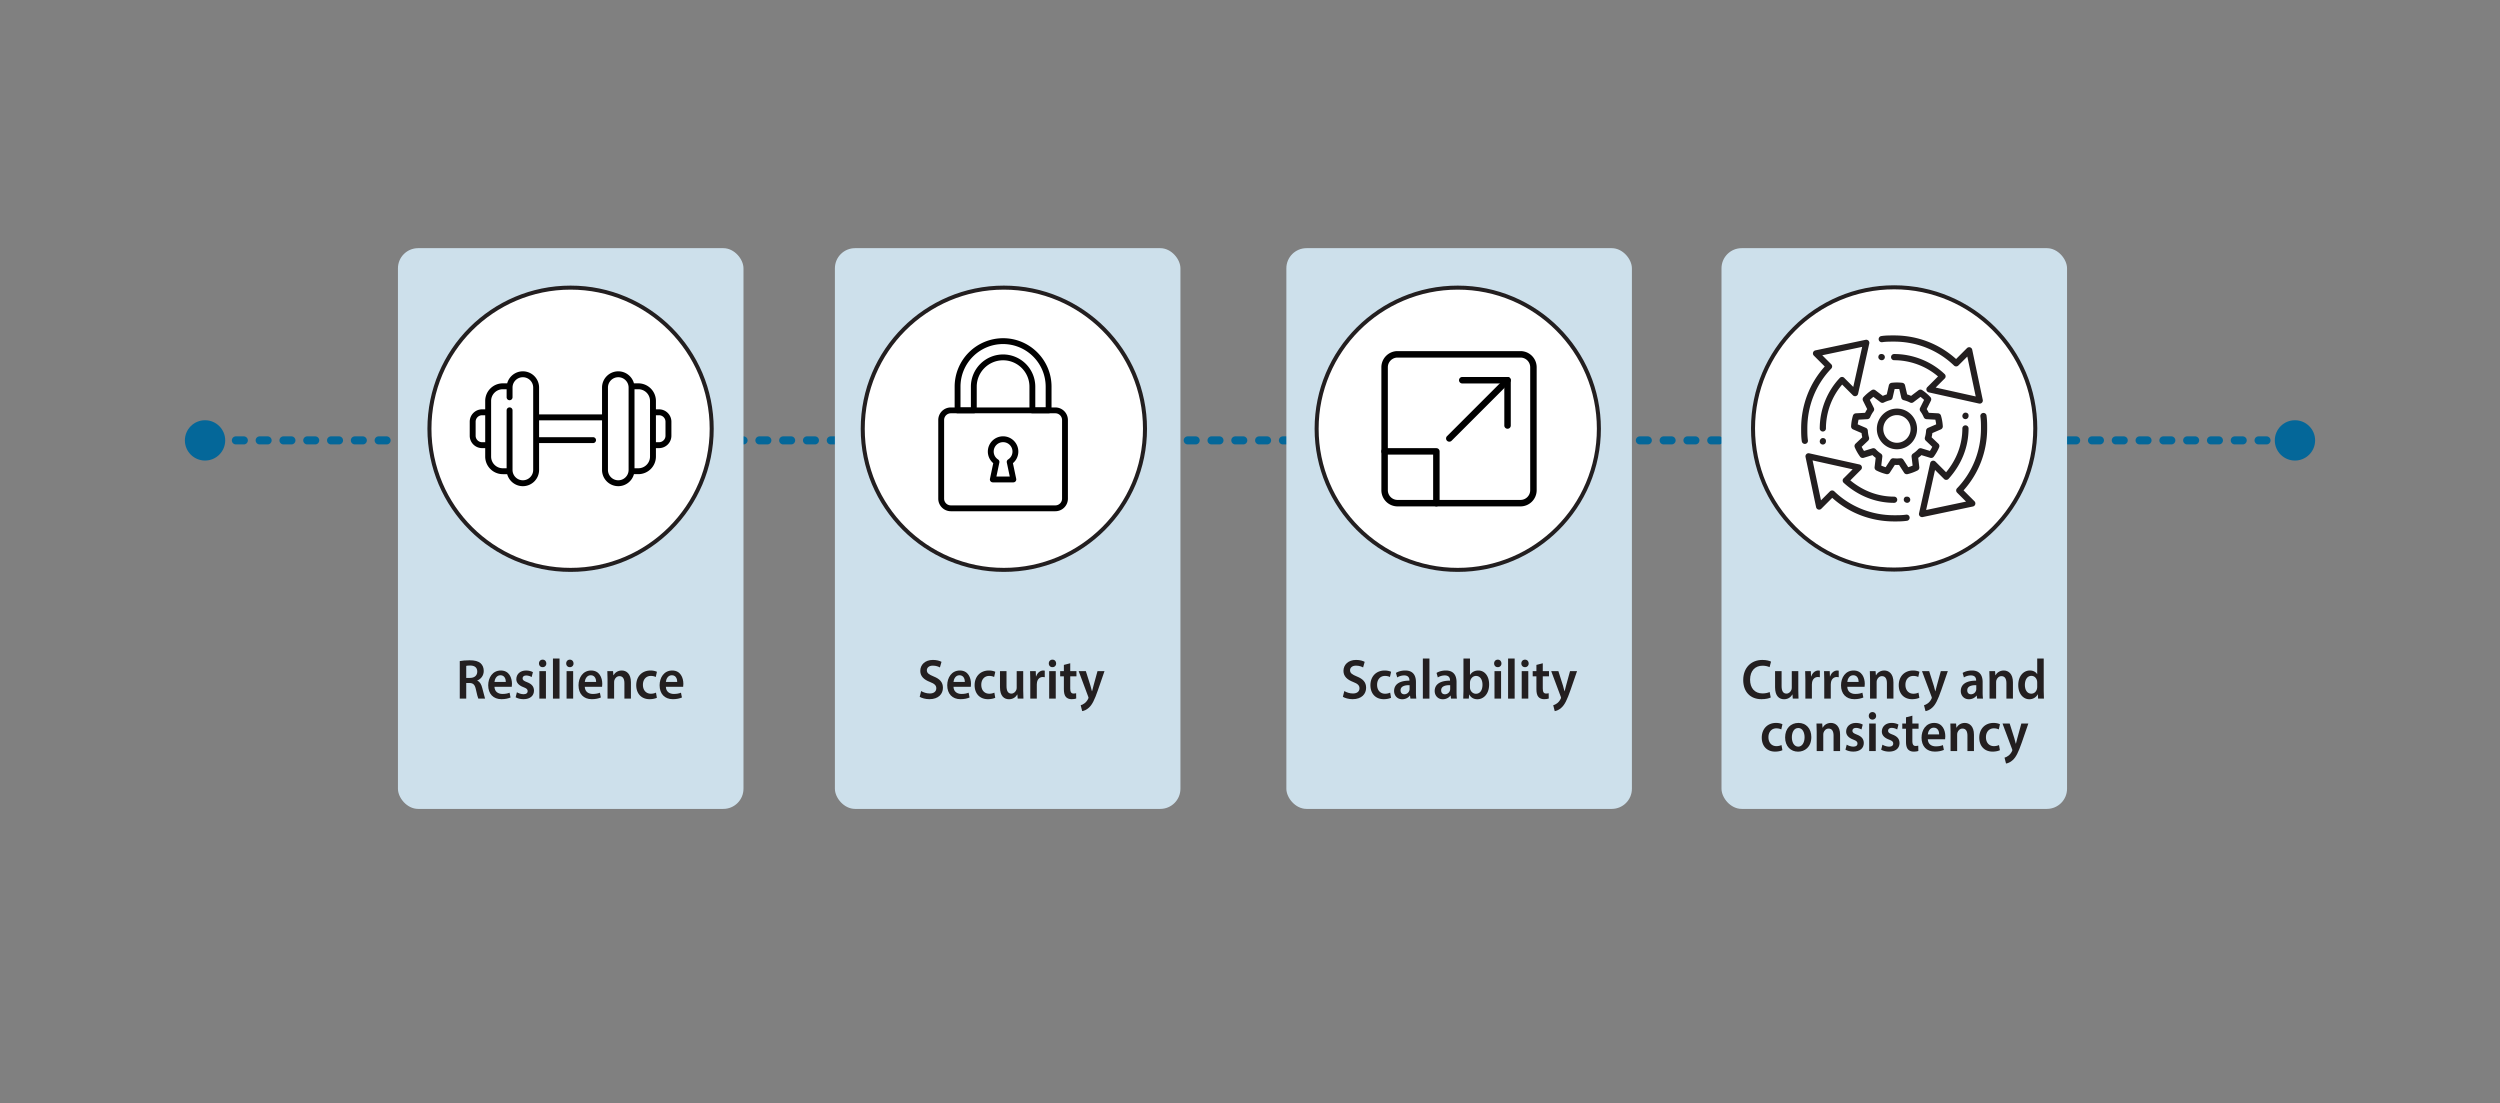 <svg xmlns="http://www.w3.org/2000/svg" xmlns:xlink="http://www.w3.org/1999/xlink" viewBox="0 0 620 273.558" xmlns:v="https://vecta.io/nano"><rect x="0" y="0" width="620" height="273.558" fill="#808080" stroke="none"/><path d="M54.566 110.218h-1a1 1 0 1 1 0-2h1a1 1 0 1 1 0 2zm11.803 0h-1.968a1 1 0 1 1 0-2h1.968a1 1 0 1 1 0 2zm-5.902 0H58.5a1 1 0 1 1 0-2h1.967a1 1 0 1 1 0 2zm501.627 0h-1.967a1 1 0 1 1 0-2h1.967a1 1 0 1 1 0 2zm-5.902 0h-1.968a1 1 0 1 1 0-2h1.968a1 1 0 1 1 0 2zm-5.901 0h-1.968a1 1 0 1 1 0-2h1.968a1 1 0 1 1 0 2zm-5.901 0h-1.968a1 1 0 1 1 0-2h1.968a1 1 0 1 1 0 2zm-5.903 0h-1.967a1 1 0 1 1 0-2h1.967a1 1 0 1 1 0 2zm-5.901 0h-1.967a1 1 0 1 1 0-2h1.967a1 1 0 1 1 0 2zm-5.901 0h-1.967a1 1 0 1 1 0-2h1.967a1 1 0 1 1 0 2zm-5.902 0h-1.967a1 1 0 1 1 0-2h1.967a1 1 0 1 1 0 2zm-5.901 0h-1.967a1 1 0 1 1 0-2h1.967a1 1 0 1 1 0 2zm-5.901 0h-1.968a1 1 0 1 1 0-2h1.968a1 1 0 1 1 0 2zm-5.902 0h-1.968a1 1 0 1 1 0-2h1.968a1 1 0 1 1 0 2zm-5.901 0h-1.968a1 1 0 1 1 0-2h1.968a1 1 0 1 1 0 2zm-5.903 0h-1.967a1 1 0 1 1 0-2h1.967a1 1 0 1 1 0 2zm-5.901 0h-1.967a1 1 0 1 1 0-2h1.967a1 1 0 1 1 0 2zm-5.901 0h-1.967a1 1 0 1 1 0-2h1.967a1 1 0 1 1 0 2zm-5.902 0h-1.967a1 1 0 1 1 0-2h1.967a1 1 0 1 1 0 2zm-5.901 0h-1.967a1 1 0 1 1 0-2h1.967a1 1 0 1 1 0 2zm-5.901 0h-1.968a1 1 0 1 1 0-2h1.968a1 1 0 1 1 0 2zm-5.902 0h-1.968a1 1 0 1 1 0-2h1.968a1 1 0 1 1 0 2zm-5.901 0h-1.968a1 1 0 1 1 0-2h1.968a1 1 0 1 1 0 2zm-5.902 0h-1.967a1 1 0 1 1 0-2h1.967a1 1 0 1 1 0 2zm-5.902 0h-1.967a1 1 0 1 1 0-2h1.967a1 1 0 1 1 0 2zm-5.901 0h-1.967a1 1 0 1 1 0-2h1.967a1 1 0 1 1 0 2zm-5.902 0h-1.967a1 1 0 1 1 0-2h1.967a1 1 0 1 1 0 2zm-5.901 0h-1.967a1 1 0 1 1 0-2h1.967a1 1 0 1 1 0 2zm-5.901 0h-1.968a1 1 0 1 1 0-2h1.968a1 1 0 1 1 0 2zm-5.902 0h-1.968a1 1 0 1 1 0-2h1.968a1 1 0 1 1 0 2zm-5.901 0h-1.968a1 1 0 1 1 0-2h1.968a1 1 0 1 1 0 2zm-5.902 0h-1.967a1 1 0 1 1 0-2h1.967a1 1 0 1 1 0 2zm-5.902 0h-1.967a1 1 0 1 1 0-2h1.967a1 1 0 1 1 0 2zm-5.901 0h-1.967a1 1 0 1 1 0-2h1.967a1 1 0 1 1 0 2zm-5.901 0h-1.967a1 1 0 1 1 0-2h1.967a1 1 0 1 1 0 2zm-5.902 0h-1.967a1 1 0 1 1 0-2h1.967a1 1 0 1 1 0 2zm-5.901 0h-1.968a1 1 0 1 1 0-2h1.968a1 1 0 1 1 0 2zm-5.902 0h-1.968a1 1 0 1 1 0-2h1.968a1 1 0 1 1 0 2zm-5.901 0h-1.968a1 1 0 1 1 0-2h1.968a1 1 0 1 1 0 2zm-5.902 0h-1.967a1 1 0 1 1 0-2h1.967a1 1 0 1 1 0 2zm-5.902 0h-1.967a1 1 0 1 1 0-2h1.967a1 1 0 1 1 0 2zm-5.901 0h-1.967a1 1 0 1 1 0-2h1.967a1 1 0 1 1 0 2zm-5.901 0h-1.967a1 1 0 1 1 0-2h1.967a1 1 0 1 1 0 2zm-5.902 0h-1.967a1 1 0 1 1 0-2h1.967a1 1 0 1 1 0 2zm-5.901 0h-1.968a1 1 0 1 1 0-2h1.968a1 1 0 1 1 0 2zm-5.901 0h-1.968a1 1 0 1 1 0-2h1.968a1 1 0 1 1 0 2zm-5.902 0h-1.968a1 1 0 1 1 0-2h1.968a1 1 0 1 1 0 2zm-5.902 0h-1.967a1 1 0 1 1 0-2h1.967a1 1 0 1 1 0 2zm-5.902 0h-1.967a1 1 0 1 1 0-2h1.967a1 1 0 1 1 0 2zm-5.901 0h-1.967a1 1 0 1 1 0-2h1.967a1 1 0 1 1 0 2zm-5.901 0h-1.967a1 1 0 1 1 0-2h1.967a1 1 0 1 1 0 2zm-5.902 0h-1.967a1 1 0 1 1 0-2h1.967a1 1 0 1 1 0 2zm-5.901 0h-1.968a1 1 0 1 1 0-2h1.968a1 1 0 1 1 0 2zm-5.901 0h-1.968a1 1 0 1 1 0-2h1.968a1 1 0 1 1 0 2zm-5.902 0h-1.968a1 1 0 1 1 0-2h1.968a1 1 0 1 1 0 2zm-5.902 0h-1.967a1 1 0 1 1 0-2h1.967a1 1 0 1 1 0 2zm-5.901 0h-1.967a1 1 0 1 1 0-2h1.967a1 1 0 1 1 0 2zm-5.902 0h-1.967a1 1 0 1 1 0-2h1.967a1 1 0 1 1 0 2zm-5.901 0h-1.967a1 1 0 1 1 0-2h1.967a1 1 0 1 1 0 2zm-5.902 0h-1.967a1 1 0 1 1 0-2h1.967a1 1 0 1 1 0 2zm-5.901 0h-1.968a1 1 0 1 1 0-2h1.968a1 1 0 1 1 0 2zm-5.901 0h-1.968a1 1 0 1 1 0-2h1.968a1 1 0 1 1 0 2zm-5.902 0h-1.968a1 1 0 1 1 0-2h1.968a1 1 0 1 1 0 2zm-5.902 0h-1.967a1 1 0 1 1 0-2h1.967a1 1 0 1 1 0 2zm-5.901 0h-1.967a1 1 0 1 1 0-2h1.967a1 1 0 1 1 0 2zm-5.902 0h-1.967a1 1 0 1 1 0-2h1.967a1 1 0 1 1 0 2zm-5.901 0h-1.967a1 1 0 1 1 0-2h1.967a1 1 0 1 1 0 2zm-5.901 0h-1.967a1 1 0 1 1 0-2h1.967a1 1 0 1 1 0 2zm-5.902 0h-1.968a1 1 0 1 1 0-2h1.968a1 1 0 1 1 0 2zm-5.901 0h-1.968a1 1 0 1 1 0-2h1.968a1 1 0 1 1 0 2zm-5.902 0h-1.968a1 1 0 1 1 0-2h1.968a1 1 0 1 1 0 2zm-5.902 0h-1.967a1 1 0 1 1 0-2h1.967a1 1 0 1 1 0 2zm-5.901 0h-1.967a1 1 0 1 1 0-2h1.967a1 1 0 1 1 0 2zm-5.902 0h-1.967a1 1 0 1 1 0-2h1.967a1 1 0 1 1 0 2zm-5.901 0h-1.967a1 1 0 1 1 0-2h1.967a1 1 0 1 1 0 2zm-5.901 0h-1.967a1 1 0 1 1 0-2h1.967a1 1 0 1 1 0 2zm-5.902 0h-1.968a1 1 0 1 1 0-2h1.968a1 1 0 1 1 0 2zm-5.901 0h-1.968a1 1 0 1 1 0-2h1.968a1 1 0 1 1 0 2zm-5.902 0h-1.967a1 1 0 1 1 0-2h1.967a1 1 0 1 1 0 2zm-5.902 0h-1.967a1 1 0 1 1 0-2h1.967a1 1 0 1 1 0 2zm-5.901 0h-1.967a1 1 0 1 1 0-2h1.967a1 1 0 1 1 0 2zm-5.902 0H99.81a1 1 0 1 1 0-2h1.967a1 1 0 1 1 0 2zm-5.901 0h-1.967a1 1 0 1 1 0-2h1.967a1 1 0 1 1 0 2zm-5.901 0h-1.968a1 1 0 1 1 0-2h1.968a1 1 0 1 1 0 2zm-5.902 0h-1.968a1 1 0 1 1 0-2h1.968a1 1 0 1 1 0 2zm-5.901 0h-1.968a1 1 0 1 1 0-2h1.968a1 1 0 1 1 0 2zm-5.902 0h-1.967a1 1 0 1 1 0-2h1.967a1 1 0 1 1 0 2zm494.758 0h-1a1 1 0 1 1 0-2h1a1 1 0 1 1 0 2z" fill="#046799"/><g fill="#cde0eb"><rect x="98.689" y="61.545" width="85.695" height="139.064" rx="5"/><rect x="207.054" y="61.545" width="85.695" height="139.064" rx="5"/><rect x="319.017" y="61.545" width="85.695" height="139.064" rx="5"/><rect x="426.932" y="61.545" width="85.695" height="139.064" rx="5"/></g><g fill="#231f20"><path d="M114.022 163.945c.605-.112 1.513-.196 2.446-.196 1.276 0 2.145.224 2.736.756.486.435.763 1.093.763 1.891 0 1.219-.776 2.045-1.604 2.367v.042c.631.252 1.013.911 1.236 1.821l.697 2.633h-1.671c-.131-.28-.342-1.051-.592-2.227-.25-1.233-.671-1.625-1.591-1.653h-.816v3.88h-1.604v-9.315zm1.604 4.174h.961c1.092 0 1.775-.617 1.775-1.555 0-1.037-.684-1.513-1.736-1.513-.513 0-.842.042-1 .084v2.984z"/><use xlink:href="#B"/><path d="M128.194,171.677c.368.238,1.065.49,1.645.49.71,0,1.025-.308,1.025-.756,0-.462-.263-.7-1.052-.995-1.25-.462-1.776-1.19-1.763-1.989,0-1.205.934-2.143,2.42-2.143.711,0,1.329.196,1.697.406l-.316,1.218c-.275-.168-.789-.392-1.354-.392-.578,0-.895.294-.895.714,0,.434.303.645,1.118.953,1.157.448,1.697,1.079,1.71,2.087,0,1.233-.907,2.129-2.604,2.129-.775,0-1.473-.196-1.946-.476l.315-1.247Z"/><use xlink:href="#C"/><path d="M137.13,163.314h1.631v9.945h-1.631v-9.945Z"/><use xlink:href="#D"/><use xlink:href="#E"/><use xlink:href="#F"/><use xlink:href="#G"/><use xlink:href="#B" x="42.506"/></g><circle cx="248.959" cy="106.331" r="35" fill="#fff"/><use xlink:href="#H" fill="#231f20"/><circle cx="141.5" cy="106.331" r="35" fill="#fff"/><use xlink:href="#H" x="-107.459" fill="#231f20"/><circle cx="361.523" cy="106.331" r="35" fill="#fff"/><use xlink:href="#H" x="112.564" fill="#231f20"/><circle cx="469.749" cy="106.252" r="35" fill="#fff"/><use xlink:href="#H" x="220.79" y="-0.079" fill="#231f20"/><path d="M163.436 101.515h-.767v-2.086a4.37 4.37 0 0 0-4.363-4.362h-1.088c-.462-1.714-2.029-2.98-3.887-2.98a4.03 4.03 0 0 0-4.026 4.026v6.662h-15.611v-6.662a4.03 4.03 0 0 0-4.026-4.026c-1.858 0-3.425 1.266-3.887 2.98h-1.088a4.37 4.37 0 0 0-4.363 4.362v2.086h-.767c-1.693 0-3.071 1.378-3.071 3.071v3.478c0 1.693 1.378 3.071 3.071 3.071h.767v2.097a4.37 4.37 0 0 0 4.363 4.362h1.088c.462 1.714 2.029 2.98 3.887 2.98a4.03 4.03 0 0 0 4.026-4.026v-6.662h13.383c.405 0 .733-.328.733-.733s-.328-.733-.733-.733h-13.383v-4.183h15.611v12.31a4.03 4.03 0 0 0 4.026 4.026c1.858 0 3.425-1.266 3.887-2.98h1.088a4.37 4.37 0 0 0 4.363-4.362v-2.097h.767c1.693 0 3.071-1.378 3.071-3.071v-3.478c0-1.694-1.378-3.071-3.071-3.071zm-43.105 8.155h-.767a1.61 1.61 0 0 1-1.606-1.606v-3.478a1.61 1.61 0 0 1 1.606-1.606h.767v6.69zm11.898 6.879c0 1.412-1.149 2.56-2.56 2.56s-2.56-1.149-2.56-2.56v-14.782c0-.405-.328-.733-.733-.733s-.733.328-.733.733v14.363h-.949a2.9 2.9 0 0 1-2.897-2.897V99.429a2.9 2.9 0 0 1 2.897-2.897h.949v1.99c0 .405.328.733.733.733s.733-.328.733-.733v-2.409c0-1.412 1.149-2.56 2.56-2.56s2.56 1.149 2.56 2.56v20.437h0zm23.663 0c0 1.412-1.149 2.56-2.56 2.56s-2.56-1.149-2.56-2.56V96.112c0-1.412 1.149-2.56 2.56-2.56s2.56 1.149 2.56 2.56v20.437zm5.312-3.316a2.9 2.9 0 0 1-2.897 2.897h-.949V96.531h.949a2.9 2.9 0 0 1 2.897 2.897v13.804zm3.838-5.169a1.61 1.61 0 0 1-1.606 1.606h-.767v-6.69h.767a1.61 1.61 0 0 1 1.606 1.606v3.479z"/><g fill="#231f20"><path d="M333.391,171.383c.526.322,1.315.602,2.144.602,1.039,0,1.618-.518,1.618-1.289,0-.714-.447-1.135-1.578-1.569-1.46-.56-2.395-1.387-2.395-2.746,0-1.541,1.21-2.717,3.131-2.717.96,0,1.67.224,2.131.476l-.395,1.387c-.315-.182-.934-.448-1.763-.448-1.026,0-1.473.588-1.473,1.135,0,.729.513,1.064,1.696,1.555,1.539.617,2.289,1.443,2.289,2.802,0,1.513-1.079,2.83-3.367,2.83-.935,0-1.907-.28-2.395-.588l.355-1.429Z"/><use xlink:href="#G" x="182.076"/><use xlink:href="#I"/><path d="M352.868,163.314h1.631v9.945h-1.631v-9.945Z"/><use xlink:href="#I" x="10.068"/><path d="M362.883 173.26l.053-1.919v-8.026h1.618v4.062h.026c.395-.658 1.091-1.092 2.052-1.092 1.564 0 2.683 1.387 2.67 3.459 0 2.452-1.46 3.67-2.907 3.67-.828 0-1.565-.336-2.025-1.177h-.026l-.079 1.022h-1.381zm1.671-2.816a2.04 2.04 0 0 0 .039.406c.171.686.736 1.205 1.434 1.205 1.013 0 1.631-.869 1.631-2.241 0-1.205-.539-2.185-1.617-2.185-.658 0-1.25.504-1.435 1.261a2.28 2.28 0 0 0-.052.448v1.106z"/><use xlink:href="#C" x="236.873"/><path d="M374.003,163.314h1.631v9.945h-1.631v-9.945Z"/><use xlink:href="#C" x="243.624"/><use xlink:href="#J"/><use xlink:href="#K"/></g><path d="M377.082 125.587h-30.49a4.02 4.02 0 0 1-4.012-4.012v-30.49a4.02 4.02 0 0 1 4.012-4.012h30.49a4.02 4.02 0 0 1 4.012 4.012v30.49a4.02 4.02 0 0 1-4.012 4.012zm-30.49-36.909a2.41 2.41 0 0 0-2.407 2.407v30.49a2.41 2.41 0 0 0 2.407 2.407h30.49a2.41 2.41 0 0 0 2.407-2.407v-30.49a2.41 2.41 0 0 0-2.407-2.407h-30.49zm27.28 17.653a.8.8 0 0 1-.802-.802V95.098h-10.431a.802.802 0 1 1 0-1.604h11.233a.8.8 0 0 1 .802.802v11.233a.8.8 0 0 1-.802.802z"/><path d="M359.429 109.54a.81.81 0 0 1-.568-.234c-.313-.313-.313-.822 0-1.135l14.443-14.443c.313-.313.822-.313 1.135 0s.313.822 0 1.135l-14.443 14.443a.8.8 0 0 1-.566.234h0zm-3.209 16.047a.8.8 0 0 1-.802-.802v-12.036h-12.036a.802.802 0 1 1 0-1.604h12.838a.8.8 0 0 1 .802.802v12.838a.8.8 0 0 1-.802.802z"/><g fill="#231f20"><path d="M439.134,172.979c-.382.21-1.224.42-2.289.42-2.814,0-4.524-1.877-4.524-4.749,0-3.11,2.025-4.987,4.735-4.987,1.065,0,1.828.238,2.157.42l-.355,1.373c-.421-.196-1-.364-1.736-.364-1.802,0-3.104,1.205-3.104,3.474,0,2.073,1.145,3.404,3.091,3.404.658,0,1.342-.14,1.763-.35l.264,1.358Z"/><use xlink:href="#L"/><use xlink:href="#M"/><use xlink:href="#M" x="4.684"/><use xlink:href="#E" x="313.101"/><use xlink:href="#F" x="313.101"/><use xlink:href="#G" x="313.101"/><use xlink:href="#K" x="91.954"/><use xlink:href="#I" x="140.54"/><use xlink:href="#F" x="342.737"/><path d="M506.841 163.314v8.026l.053 1.919h-1.446l-.066-1.079h-.026c-.381.756-1.157 1.233-2.091 1.233-1.525 0-2.736-1.387-2.736-3.488-.013-2.283 1.329-3.642 2.868-3.642.881 0 1.513.392 1.802.896h.026v-3.866h1.617zm-1.617 5.968a2.61 2.61 0 0 0-.04-.448c-.145-.672-.657-1.219-1.394-1.219-1.039 0-1.618.98-1.618 2.255 0 1.247.579 2.157 1.604 2.157.658 0 1.236-.477 1.395-1.219.039-.154.053-.322.053-.504v-1.022z"/><use xlink:href="#G" x="279.129" y="13"/><path d="M449.208 182.786c0 2.507-1.657 3.628-3.288 3.628-1.815 0-3.21-1.331-3.21-3.516 0-2.241 1.382-3.614 3.315-3.614 1.906 0 3.183 1.429 3.183 3.502zm-4.827.07c0 1.317.605 2.311 1.592 2.311.92 0 1.564-.966 1.564-2.339 0-1.065-.447-2.283-1.552-2.283-1.145 0-1.604 1.176-1.604 2.311z"/><use xlink:href="#N"/><path d="M457.988,184.677c.368.238,1.065.49,1.645.49.71,0,1.025-.308,1.025-.756,0-.462-.263-.7-1.052-.995-1.25-.462-1.776-1.19-1.763-1.989,0-1.205.934-2.143,2.42-2.143.711,0,1.329.196,1.697.406l-.316,1.218c-.275-.168-.789-.392-1.354-.392-.578,0-.895.294-.895.714,0,.434.303.645,1.118.953,1.157.448,1.697,1.079,1.71,2.087,0,1.233-.907,2.129-2.604,2.129-.775,0-1.473-.196-1.946-.476l.315-1.247Z"/><use xlink:href="#D" x="323.043" y="13"/><path d="M466.845 184.677c.368.238 1.065.49 1.645.49.71 0 1.025-.308 1.025-.756 0-.462-.263-.7-1.052-.995-1.25-.462-1.775-1.19-1.763-1.989 0-1.205.934-2.143 2.42-2.143.711 0 1.329.196 1.697.406l-.316 1.218c-.275-.168-.789-.392-1.354-.392-.578 0-.895.294-.895.714 0 .434.303.645 1.118.953 1.157.448 1.697 1.079 1.71 2.087 0 1.233-.907 2.129-2.604 2.129-.775 0-1.473-.196-1.946-.476l.315-1.247zm7.421-7.186v1.947h1.539v1.289h-1.539v3.012c0 .827.211 1.261.829 1.261a2.26 2.26 0 0 0 .631-.084l.026 1.317c-.236.098-.657.168-1.171.168-.592 0-1.092-.21-1.394-.561-.343-.392-.5-1.008-.5-1.905v-3.208h-.921v-1.289h.921v-1.541l1.578-.406z"/><use xlink:href="#B" x="355.468" y="13"/><use xlink:href="#N" x="33.201"/><use xlink:href="#G" x="333.071" y="13"/><use xlink:href="#K" x="111.923" y="13"/></g><g fill="#046799"><circle cx="50.851" cy="109.218" r="5"/><circle cx="569.149" cy="109.218" r="5"/></g><path d="M248.766 83.875a12.03 12.03 0 0 0-12.014 12.015v5.883c0 .401.325.725.726.725h4.028c.401 0 .725-.325.725-.725V95.89c0-3.604 2.932-6.536 6.535-6.536s6.535 2.932 6.535 6.536v5.883c0 .401.325.725.726.725h4.028c.401 0 .725-.325.725-.725V95.89c0-6.625-5.39-12.015-12.014-12.015zm10.563 17.172h-2.577V95.89a8 8 0 0 0-7.986-7.986 8 8 0 0 0-7.986 7.986v5.157h-2.577V95.89c0-5.825 4.739-10.563 10.563-10.563a10.58 10.58 0 0 1 10.563 10.563v5.157h0z"/><path d="M261.725 101.047h-25.919a3.12 3.12 0 0 0-3.117 3.117v19.506a3.12 3.12 0 0 0 3.117 3.117h25.919a3.12 3.12 0 0 0 3.117-3.117v-19.506a3.12 3.12 0 0 0-3.117-3.117zm1.666 22.622a1.67 1.67 0 0 1-1.666 1.666h-25.919a1.67 1.67 0 0 1-1.666-1.666v-19.506a1.67 1.67 0 0 1 1.666-1.666h25.919a1.67 1.67 0 0 1 1.666 1.666v19.506zm-12.186-8.802a3.75 3.75 0 0 0 1.341-2.88c0-2.085-1.696-3.781-3.781-3.781s-3.781 1.696-3.781 3.781a3.75 3.75 0 0 0 1.341 2.88l-.816 3.886c-.045.214.009.437.147.606a.73.73 0 0 0 .563.268h5.09c.219 0 .425-.099.563-.268s.192-.392.147-.606l-.815-3.886zm-1.195-.919c-.255.162-.383.465-.32.761l.727 3.467h-3.303l.728-3.467c.062-.296-.066-.599-.32-.761-.68-.432-1.085-1.166-1.085-1.962 0-1.285 1.045-2.33 2.33-2.33s2.33 1.045 2.33 2.33c0 .796-.405 1.529-1.085 1.961z"/><g fill="#231f20"><path d="M228.441,171.383c.526.322,1.315.602,2.144.602,1.039,0,1.618-.518,1.618-1.289,0-.714-.447-1.135-1.578-1.569-1.46-.56-2.395-1.387-2.395-2.746,0-1.541,1.211-2.717,3.131-2.717.96,0,1.67.224,2.131.476l-.395,1.387c-.315-.182-.934-.448-1.763-.448-1.026,0-1.474.588-1.474,1.135,0,.729.514,1.064,1.697,1.555,1.539.617,2.289,1.443,2.289,2.802,0,1.513-1.079,2.83-3.367,2.83-.935,0-1.907-.28-2.395-.588l.355-1.429Z"/><use xlink:href="#B" x="113.84"/><use xlink:href="#G" x="83.915"/><use xlink:href="#L" x="-192.221"/><use xlink:href="#M" x="-192.221"/><use xlink:href="#C" x="126.434"/><use xlink:href="#J" x="-117.19"/><use xlink:href="#K" x="-117.19"/><path d="M469.749 129.318c-5.737 0-11.162-2.072-15.358-5.853l-2.703 2.705a.77.77 0 0 1-1.297-.387l-2.62-12.454a.77.77 0 0 1 .212-.705.76.76 0 0 1 .708-.204l12.464 2.771a.77.77 0 0 1 .377 1.296l-2.648 2.647c3.181 2.641 6.921 4.033 10.865 4.033a.77.77 0 0 1 .769.769.77.77 0 0 1-.769.769c-4.59 0-8.917-1.716-12.514-4.964a.77.77 0 0 1-.055-1.085c.04-.046.084-.084.131-.116a1.14 1.14 0 0 1 .058-.066l2.085-2.084-9.932-2.208 2.082 9.897 2.224-2.225c.008-.008.017-.016.026-.024h0l.003-.002.002-.002v-.002h.001c.033-.028.068-.056.104-.078h.002v-.002h.003l.003-.002c.117-.072.248-.108.38-.112h.019c.108 0 .216.022.317.068h0l.005.002.002.002c.077.036.148.084.212.146 3.978 3.826 9.249 5.933 14.841 5.933 1.045 0 1.948 0 2.967-.144a.75.75 0 0 1 .869.653.77.77 0 0 1-.653.869c-1.127.16-2.08.16-3.184.16zm6.92-1.074a.77.77 0 0 1-.751-.935l2.771-12.462a.77.77 0 0 1 .537-.573c.268-.074.559-.004.759.194l2.647 2.649c2.641-3.18 4.033-6.92 4.033-10.866a.77.77 0 0 1 .769-.769.77.77 0 0 1 .769.769c0 4.591-1.716 8.918-4.964 12.512a.77.77 0 0 1-1.085.056c-.044-.038-.082-.082-.114-.126-.022-.02-.046-.04-.068-.06l-2.084-2.086-2.208 9.931 9.897-2.082-2.225-2.222c-.008-.01-.018-.02-.026-.028v-.002h0c-.036-.038-.066-.08-.092-.124h0v-.002h-.002v-.002h0l-.002-.004h0a.77.77 0 0 1-.102-.36h0v-.002h0v-.004h0v-.002h0v-.002h0a.78.78 0 0 1 .062-.316h0l.002-.002h0v-.004h.002a.76.76 0 0 1 .152-.226c3.826-3.978 5.933-9.25 5.933-14.841 0-1.046 0-1.949-.144-2.967a.77.77 0 0 1 .653-.869.75.75 0 0 1 .869.653c.16 1.126.16 2.079.16 3.184 0 5.738-2.072 11.161-5.853 15.357l2.705 2.703c.198.2.272.493.192.763a.77.77 0 0 1-.579.535l-12.454 2.619c-.052.01-.106.016-.158.016zm-3.692-3.54c-.424 0-.845-.344-.845-.769s.268-.769.693-.769h.152a.77.77 0 0 1 .769.769.77.77 0 0 1-.769.769zm-20.912-14.456a.77.77 0 0 1-.769-.769c0-.425.344-.845.769-.845s.769.268.769.693v.152a.77.77 0 0 1-.769.769zm-4.462-.152a.77.77 0 0 1-.76-.661c-.16-1.127-.16-2.08-.16-3.184 0-5.737 2.072-11.162 5.852-15.358l-2.703-2.703a.77.77 0 0 1 .386-1.297l12.454-2.62a.78.78 0 0 1 .705.212.77.77 0 0 1 .204.708l-2.772 12.464a.77.77 0 0 1-.536.571c-.273.076-.561.003-.759-.194l-2.66-2.66c-2.563 2.981-4.02 6.901-4.02 10.877a.77.77 0 0 1-.769.769.77.77 0 0 1-.769-.769c0-4.635 1.814-9.201 4.977-12.528a.77.77 0 0 1 1.087-.028.83.83 0 0 1 .103.12c.021.017.042.036.062.056l2.085 2.085 2.208-9.932-9.896 2.082 2.224 2.224c.009.009.018.018.027.028h0a.77.77 0 0 1 .092.125h0l.001.002.002.002v.002h.001c.064.113.098.237.102.362h0v.002h0v.002h0v.004h0v.002h0a.75.75 0 0 1-.063.316h0l-.001.003-.001.003a.78.78 0 0 1-.153.226c-3.825 3.978-5.933 9.249-5.933 14.841 0 1.045 0 1.948.144 2.967a.77.77 0 0 1-.653.869c-.037.006-.073.008-.109.008zm39.83-6.151a.77.77 0 0 1-.769-.769c0-.425.344-.845.769-.845s.769.268.769.693v.152a.77.77 0 0 1-.769.769zm3.54-3.844c-.056 0-.112-.006-.166-.018l-12.462-2.772a.77.77 0 0 1-.379-1.295l2.661-2.659c-2.983-2.564-6.902-4.021-10.878-4.021a.77.77 0 0 1-.769-.769.77.77 0 0 1 .769-.769c4.635 0 9.2 1.814 12.528 4.977a.77.77 0 0 1 .026 1.087c-.036.038-.074.071-.114.1-.018.022-.038.044-.058.065l-2.086 2.085 9.931 2.208-2.082-9.896-2.222 2.224c-.01.009-.018.017-.026.025h0l-.002.001-.004.002-.002.003c-.032.029-.068.055-.104.078h0l-.002.001-.002.001a.77.77 0 0 1-.384.114h-.002c-.128-.001-.226-.02-.332-.068h-.004v-.002h-.002l-.002-.002c-.076-.035-.148-.084-.212-.146-3.978-3.825-9.25-5.933-14.841-5.933-1.028 0-2.091 0-2.95.142-.413.065-.815-.215-.884-.634a.77.77 0 0 1 .634-.884c.983-.162 2.11-.162 3.201-.162 5.738 0 11.161 2.072 15.357 5.852l2.703-2.703c.204-.2.497-.273.763-.193.272.08.477.302.535.579l2.619 12.454a.77.77 0 0 1-.753.927zm-24.299-10.764c-.424 0-.845-.344-.845-.769s.268-.769.693-.769h.152a.77.77 0 0 1 .769.769.77.77 0 0 1-.769.769zm8.759 17.038c0-2.78-2.237-5.042-4.988-5.042s-4.988 2.262-4.988 5.042 2.237 5.042 4.988 5.042 4.988-2.262 4.988-5.042zm-1.601 0c0 1.892-1.52 3.431-3.388 3.431s-3.388-1.539-3.388-3.431 1.52-3.431 3.388-3.431 3.388 1.539 3.388 3.431zm7.529-3.296a.8.8 0 0 0-.724-.576l-2.29-.127a8.96 8.96 0 0 0-.524-.919l1.038-2.074a.81.81 0 0 0-.131-.914 11.4 11.4 0 0 0-2.02-1.714c-.283-.189-.656-.177-.924.028l-1.835 1.391a8.82 8.82 0 0 0-.979-.361l-.522-2.263c-.076-.33-.353-.578-.687-.617a11.31 11.31 0 0 0-2.639 0c-.334.04-.61.288-.687.618l-.521 2.262a8.59 8.59 0 0 0-.98.361l-1.834-1.391a.8.8 0 0 0-.925-.028 11.47 11.47 0 0 0-2.02 1.714c-.229.246-.281.613-.131.914l1.038 2.074a9.22 9.22 0 0 0-.524.918l-2.289.128c-.336.019-.627.249-.724.574a11.59 11.59 0 0 0-.457 2.625c-.021.337.174.654.482.787l2.11.913a9.22 9.22 0 0 0 .182 1.046l-1.675 1.589a.81.81 0 0 0-.187.903c.347.815.791 1.592 1.318 2.31.2.272.555.389.876.291l2.193-.671a8.96 8.96 0 0 0 .801.68l-.273 2.308a.81.81 0 0 0 .434.815c.788.4 1.622.707 2.479.912a.8.8 0 0 0 .857-.344l1.254-1.943c.348.021.696.021 1.042 0l1.255 1.944c.148.229.399.366.671.366a.76.76 0 0 0 .187-.022c.857-.206 1.691-.513 2.479-.913.3-.152.474-.479.434-.814l-.273-2.308c.278-.209.546-.437.801-.68l2.193.671a.8.8 0 0 0 .877-.291 11.47 11.47 0 0 0 1.317-2.309.81.81 0 0 0-.187-.904l-1.675-1.589a9.26 9.26 0 0 0 .182-1.046l2.11-.913a.81.81 0 0 0 .483-.787 11.67 11.67 0 0 0-.457-2.623zm-10.08 10.572a7.21 7.21 0 0 1-1.674 0c-.31-.029-.597.103-.766.361l-1.199 1.858a9.76 9.76 0 0 1-1.086-.4l.264-2.209c.034-.306-.102-.599-.354-.766-.466-.311-.897-.677-1.283-1.089-.21-.224-.523-.309-.815-.219l-2.099.642c-.213-.327-.407-.668-.58-1.018l1.604-1.521c.22-.21.303-.522.217-.815-.16-.541-.258-1.103-.291-1.671-.018-.307-.203-.572-.483-.692l-2.019-.873a10.12 10.12 0 0 1 .202-1.16l2.19-.122c.307-.018.571-.205.69-.487.223-.521.505-1.015.838-1.468.181-.245.209-.567.072-.842l-.993-1.984a9.81 9.81 0 0 1 .887-.754l1.753 1.329c.246.187.569.214.844.077a7.18 7.18 0 0 1 1.572-.58.8.8 0 0 0 .595-.601l.499-2.164a10.13 10.13 0 0 1 1.156 0l.499 2.165a.8.8 0 0 0 .594.6 7.17 7.17 0 0 1 1.573.58.79.79 0 0 0 .843-.076l1.753-1.33c.31.233.606.485.888.754l-.994 1.985a.81.81 0 0 0 .072.84 7.34 7.34 0 0 1 .838 1.469.8.8 0 0 0 .692.486l2.189.122c.09.383.157.771.202 1.16l-2.019.873a.8.8 0 0 0-.483.693c-.033.563-.131 1.125-.291 1.669-.087.292-.004.605.218.817l1.604 1.521a9.75 9.75 0 0 1-.581 1.018l-2.098-.643a.8.8 0 0 0-.816.22c-.383.411-.814.777-1.282 1.088a.8.8 0 0 0-.354.768l.263 2.208a9.83 9.83 0 0 1-1.087.4l-1.199-1.857c-.148-.23-.399-.367-.672-.367l-.093.005zm.093.37h0z"/></g><defs ><path id="B" d="M122.628 170.332c.039 1.233.946 1.765 1.973 1.765.75 0 1.289-.112 1.775-.308l.237 1.19c-.553.238-1.315.42-2.236.42-2.078 0-3.302-1.359-3.302-3.446 0-1.891 1.079-3.67 3.131-3.67 2.078 0 2.762 1.821 2.762 3.32 0 .322-.026.574-.052.728h-4.288zm2.814-1.205c.014-.63-.25-1.667-1.328-1.667-1 0-1.421.967-1.486 1.667h2.814z"/><path id="C" d="M135.484 164.533a.88.88 0 0 1-.92.924c-.54 0-.895-.406-.895-.924 0-.532.368-.938.907-.938.553 0 .895.406.907.938zm-1.723 8.727v-6.822h1.631v6.822h-1.631z"/><path id="D" d="M142.234 164.533a.88.88 0 0 1-.92.924c-.54 0-.895-.406-.895-.924 0-.532.368-.938.907-.938.553 0 .895.406.907.938zm-1.722 8.727v-6.822h1.631v6.822h-1.631z"/><path id="E" d="M145.025 170.332c.039 1.233.946 1.765 1.973 1.765.75 0 1.289-.112 1.775-.308l.237 1.19c-.553.238-1.315.42-2.236.42-2.078 0-3.302-1.359-3.302-3.446 0-1.891 1.079-3.67 3.131-3.67 2.078 0 2.762 1.821 2.762 3.32 0 .322-.026.574-.052.728h-4.288zm2.815-1.205c.013-.63-.25-1.667-1.328-1.667-1 0-1.421.967-1.486 1.667h2.814z"/><path id="F" d="M150.671 168.469l-.053-2.031h1.421l.079 1.022h.039c.276-.532.974-1.176 2.039-1.176 1.117 0 2.275.77 2.275 2.927v4.048h-1.618v-3.852c0-.98-.342-1.723-1.224-1.723-.645 0-1.092.49-1.263 1.009-.052.154-.065.364-.065.56v4.006h-1.631v-4.791z"/><path id="G" d="M162.907 173.05c-.342.168-1.013.35-1.815.35-1.999 0-3.302-1.359-3.302-3.474 0-2.045 1.315-3.642 3.564-3.642.593 0 1.197.14 1.565.322l-.289 1.289c-.263-.126-.645-.266-1.224-.266-1.236 0-1.973.966-1.96 2.213 0 1.401.855 2.199 1.96 2.199a3 3 0 0 0 1.276-.266l.224 1.275z"/><path id="H" d="M248.959 141.831c-19.575 0-35.5-15.925-35.5-35.5s15.925-35.5 35.5-35.5 35.5 15.925 35.5 35.5-15.925 35.5-35.5 35.5zm0-70c-19.023 0-34.5 15.477-34.5 34.5s15.477 34.5 34.5 34.5 34.5-15.477 34.5-34.5-15.477-34.5-34.5-34.5z"/><path id="I" d="M349.786 173.26l-.104-.756h-.04c-.395.532-1.065.911-1.894.911-1.289 0-2.013-.995-2.013-2.031 0-1.723 1.434-2.591 3.801-2.578v-.112c0-.448-.171-1.191-1.302-1.191-.631 0-1.289.21-1.723.504l-.316-1.121c.474-.308 1.303-.602 2.315-.602 2.052 0 2.644 1.387 2.644 2.872v2.465c0 .616.026 1.218.092 1.639h-1.46zm-.21-3.334c-1.145-.028-2.236.238-2.236 1.275 0 .672.408.98.921.98a1.32 1.32 0 0 0 1.263-.938 1.33 1.33 0 0 0 .053-.378v-.938z"/><path id="J" d="M382.609,164.491v1.947h1.539v1.289h-1.539v3.012c0,.827.211,1.261.829,1.261.275,0,.486-.042.631-.084l.026,1.317c-.236.098-.657.168-1.171.168-.592,0-1.092-.21-1.394-.561-.343-.392-.5-1.008-.5-1.905v-3.208h-.921v-1.289h.921v-1.541l1.578-.406Z"/><path id="K" d="M386.478 166.438l1.157 3.656.355 1.331h.039l.343-1.345.999-3.642h1.736l-1.604 4.65c-.882 2.55-1.474 3.684-2.236 4.385-.631.602-1.289.826-1.696.882l-.368-1.457c.275-.07.618-.224.946-.476.303-.21.658-.616.882-1.079.065-.126.104-.224.104-.308 0-.07-.013-.168-.092-.336l-2.341-6.261h1.775z"/><path id="L" d="M445.978 171.215l.053 2.045h-1.42l-.079-1.037h-.026c-.276.49-.908 1.191-2.052 1.191-1.171 0-2.236-.743-2.236-2.97v-4.006h1.618v3.712c0 1.135.342 1.863 1.196 1.863.645 0 1.065-.49 1.236-.925.053-.154.093-.336.093-.532v-4.118h1.617v4.777z"/><path id="M" d="M447.732 168.637l-.053-2.199h1.407l.053 1.303h.053c.315-.966 1.065-1.457 1.749-1.457.158 0 .25.014.382.042v1.625c-.132-.028-.276-.056-.474-.056-.776 0-1.302.532-1.447 1.303-.025.154-.052.336-.052.532v3.53h-1.618v-4.623z"/><path id="N" d="M450.54 181.469l-.053-2.031h1.421l.078 1.022h.04c.276-.532.974-1.176 2.039-1.176 1.117 0 2.275.77 2.275 2.927v4.048h-1.618v-3.852c0-.98-.342-1.723-1.224-1.723-.645 0-1.091.49-1.263 1.009-.052.154-.065.364-.065.56v4.006h-1.631v-4.791z"/></defs></svg>